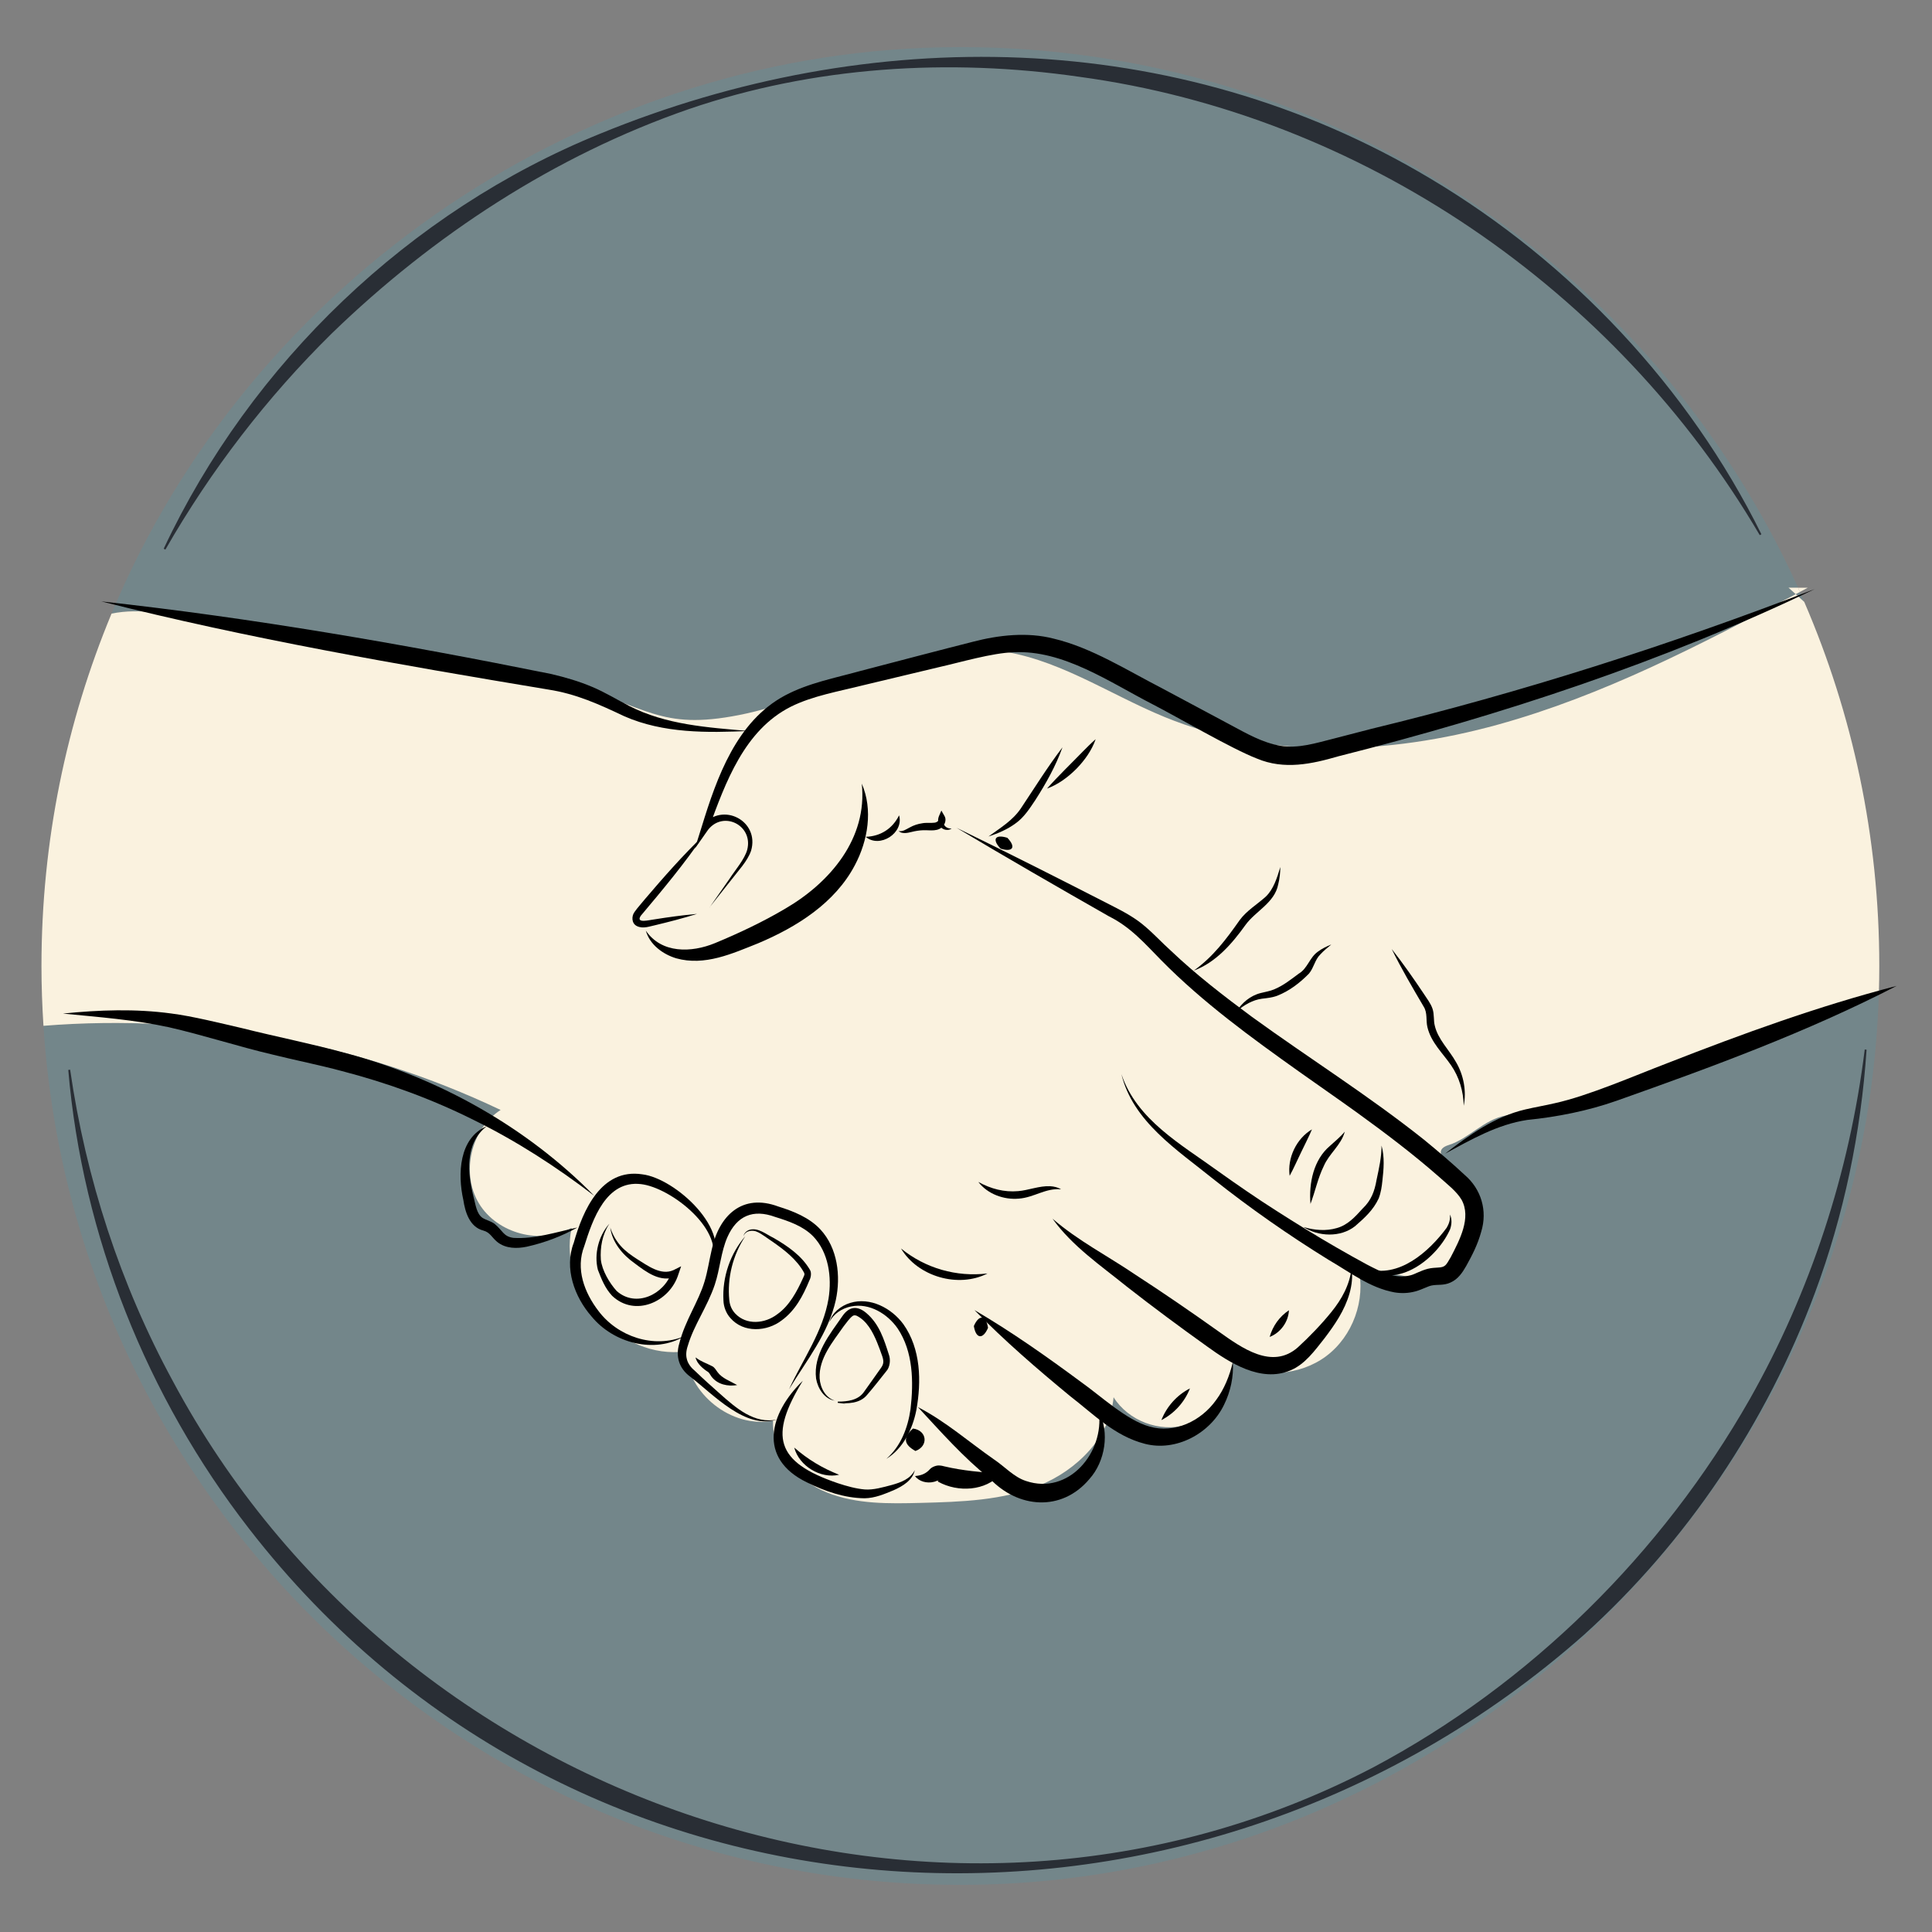 <?xml version="1.0" encoding="UTF-8"?>
<svg id="gouttes_sueur" xmlns="http://www.w3.org/2000/svg" version="1.1" viewBox="0 0 512 512">
  <rect x="0" y="0" width="512" height="512" fill="#808080" stroke="none"/>
  <!-- Generator: Adobe Illustrator 29.3.0, SVG Export Plug-In . SVG Version: 2.1.0 Build 38)  -->
  <defs>
    <style>
      .st0 {
        fill: #faf2df;
      }

      .st1 {
        fill: #292e35;
      }

      .st2 {
        fill: #23b5d3;
        opacity: .13;
      }
    </style>
  </defs>
  <path class="st2" d="M399.09,295.59c-5.8,1.05-9.86,6.18-15.16,7.83-6.47,2.02,3.78,7.4,5.82,13.86,2.03,6.46-2.77,21.56-9.5,22.32-6.76-1.23-13.52-2.45-20.28-3.68,2.03,8.55-1.44,18.14-8.47,23.42-7.02,5.28-17.21,5.93-24.85,1.61.1,7.39-5.16,14.52-12.24,16.62-7.08,2.09-15.38-1.05-19.3-7.3-.96,10.62-9.68,19.27-19.55,23.32-9.87,4.05-20.81,4.39-31.47,4.67-8.44.22-17.16.39-24.99-2.77-7.83-3.16-14.59-10.58-14.23-19.02-10.98,2.15-22.74-7.18-23.15-18.37-17.25,2.38-33.97-15.72-30.22-32.73-8.17,4.6-19.74,1.55-24.58-6.48s-2.13-19.69,5.75-24.76c-37.51-17.85-79.75-25.62-121.15-22.3,8.16,127.11,113.82,227.68,242.99,227.68s239.59-105.15,243.4-236.31c-.39.1-.78.23-1.19.41-27.21,11.87-67.82,26.61-97.64,31.98Z"/>
  <path class="st2" d="M53.04,164.63c25.86,6.24,71.44,10.79,97.3,17.03,21.46,5.18,24,12.08,45.66,7.8,22.91-4.53,44.14-19.51,67.38-17.14,16.21,1.65,30.22,11.53,45.3,17.7,27.75,11.36,59.4,9.99,88.3,2,27.74-7.67,53.48-21.05,78.91-34.57-.64-.58-1.26-1.17-1.91-1.73h2.53C438.29,71.26,353.27,12.48,254.52,12.48S66.2,74.47,29.57,162.61c7.49-1.58,15.81.17,23.47,2.02Z"/>
  <path class="st2" d="M478.16,159.52c-.38-.89-.77-1.78-1.16-2.66-.37.2-.74.4-1.12.59.76.69,1.53,1.36,2.28,2.06Z"/>
  <path class="st0" d="M479.08,155.76h-2.58c.17.36.33.74.49,1.11.69-.37,1.39-.74,2.08-1.11Z"/>
  <path class="st0" d="M478.16,159.52c-.75-.7-1.52-1.38-2.28-2.06-25.43,13.52-51.17,26.9-78.91,34.57-28.9,7.99-60.56,9.36-88.3-2-15.08-6.18-29.09-16.06-45.3-17.7-23.23-2.36-44.47,12.61-67.38,17.14-21.65,4.28-24.2-2.62-45.66-7.8-25.86-6.24-71.44-10.79-97.3-17.03-7.66-1.85-15.98-3.6-23.47-2.02-11.95,28.76-18.57,60.3-18.57,93.39,0,5.32.19,10.6.53,15.84,41.4-3.32,83.64,4.45,121.15,22.3-7.88,5.07-10.59,16.73-5.75,24.76s16.41,11.08,24.58,6.48c-3.74,17.01,12.97,35.11,30.22,32.73.41,11.18,12.17,20.51,23.15,18.37-.36,8.44,6.4,15.86,14.23,19.02,7.83,3.16,16.55,2.99,24.99,2.77,10.66-.28,21.6-.61,31.47-4.67,9.87-4.05,18.58-12.7,19.55-23.32,3.93,6.26,12.22,9.4,19.3,7.3,7.08-2.09,12.34-9.23,12.24-16.62,7.65,4.33,17.83,3.67,24.85-1.61,7.02-5.28,10.49-14.87,8.47-23.42,6.76,1.23,13.52,2.45,20.28,3.68,6.73-.76,11.53-15.86,9.5-22.32-2.03-6.46-12.28-11.84-5.82-13.86,5.3-1.65,9.35-6.79,15.16-7.83,29.82-5.37,70.44-20.11,97.64-31.98.41-.18.8-.3,1.19-.41.07-2.4.11-4.8.11-7.21,0-34.28-7.1-66.89-19.88-96.48Z"/>
  <path class="st0" d="M475.88,157.46c.37-.2.74-.4,1.12-.59-.17-.37-.32-.75-.49-1.12h-2.53c.65.55,1.27,1.14,1.91,1.72Z"/>
  <path class="st1" d="M43.38,145.42c23.14-49.23,65.16-89.48,115.59-109.96,71.57-29.36,152.74-28.37,220,11.81,37.41,22.27,68.51,55.35,87.82,94.31,0,0-.44.24-.44.24-38.17-65.09-105.62-111.34-180.34-121.47-34.53-4.98-70.38-2.77-103.5,8.58-35.48,12.28-67.68,33.36-94.57,59.42-17.2,16.94-32.04,36.24-44.11,57.3,0,0-.44-.23-.44-.23h0Z"/>
  <path class="st1" d="M494.66,278.18c-1.47,21.92-6.01,43.85-13.68,64.43-12.84,34.51-33.98,66.08-61.35,90.76-104.48,92.2-266.92,83.75-353.64-28.26-27.06-34.87-44.16-77.69-47.9-121.57,0,0,.5-.06.5-.06,4.17,28.92,13.34,56.98,27.19,82.48,60.03,112.29,203.92,162.05,318.14,102.41,41.65-22.14,76.5-56.66,99.79-97.59,16.09-28.46,26.42-60.01,30.46-92.65,0,0,.5.05.5.05h0Z"/>
  <g>
    <path d="M198.36,193.71c-10.95.51-22.56.64-32.88-3.88-6.82-3.22-12.78-5.95-20.22-7.1-39.68-6.61-79.37-13.47-118.4-23.35,40.08,4.38,79.77,11.28,119.27,19.25,3.62.86,7.27,1.9,10.77,3.39,3.54,1.48,6.69,3.45,9.86,5.07,9.73,4.99,20.77,5.7,31.6,6.63h0Z"/>
    <path d="M16.75,268.6c9.49-.97,19.16-1.31,28.67-.01,5.51.69,13.25,2.62,18.72,3.88,9.23,2.32,18.43,4.11,27.69,6.67,24.62,6.61,47.81,19.59,65.66,37.77-10.05-7.71-20.65-14.55-31.89-20.07-11.19-5.6-22.93-9.87-35.04-13.01-6.09-1.64-12.24-2.84-18.38-4.37-8.84-2.07-18.57-5.22-27.41-7.23-9.23-2-18.59-2.68-28.03-3.62h0Z"/>
    <path d="M243.27,372.9c7.33,3.78,13.48,9.22,20.13,13.85,2.88,1.92,5.28,4.69,8.51,5.73,11.32,3.81,20.8-7.52,19.29-18.43,2.89,5.54,1.71,13.22-2.48,17.89-7.36,8.79-18.98,7.81-26.47-.16-7.01-5.61-12.9-12.32-18.99-18.88h0Z"/>
    <path d="M258.08,351.41c1.37-3.15,3.23-2.93,3.76.48-1.36,3.17-3.23,2.91-3.76-.48h0Z"/>
    <path d="M258.24,347.18c9.87,5.78,19.13,12.32,28.28,19.09,5.06,3.57,12.07,10.13,18.08,11.77,6.66,1.95,13.7-1.43,17.67-7,2.15-2.89,3.57-6.38,4.45-10.09.23,3.82-.57,7.76-2.35,11.36-3.64,7.55-12.64,12.46-20.95,10.32-8.07-2.08-13.58-7.84-19.81-12.63-8.79-7.24-17.37-14.65-25.37-22.82h0Z"/>
    <path d="M307.78,376.34c1.41-3.61,4.12-6.63,7.57-8.4-1.4,3.61-4.13,6.62-7.57,8.4h0Z"/>
    <path d="M278.95,322.98c6.74,5.83,14.62,9.86,21.96,14.84,7.44,4.82,14.74,9.85,21.96,14.98,6.24,4.45,14.27,10.27,21.08,4.26,3.04-2.78,6.26-6.12,8.89-9.38,2.7-3.33,4.87-7.17,5.34-11.64.67,4.53-1.04,9.15-3.32,13.02-1.17,1.97-2.5,3.82-3.86,5.61-2.5,3.14-5.14,6.92-9.11,8.53-7.78,3.26-16.09-2.11-21.93-6.33-7.21-5.15-14.33-10.42-21.32-15.89-6.88-5.57-14.48-10.72-19.7-18h0Z"/>
    <path d="M336.47,354.3c.83-2.91,2.59-5.38,5.11-7.07-.14,3.09-2.23,5.96-5.11,7.07h0Z"/>
    <path d="M297.18,284.64c4.05,12.14,15.9,18.66,25.71,25.79,5.06,3.6,10.16,7.13,15.4,10.46,5.22,3.34,10.49,6.6,15.86,9.69,2.68,1.55,5.39,3.07,8.09,4.53,3.8,1.98,7.6,3.94,11.64,2.84,1.12-.29,2.47-1.16,4.44-1.69,1.03-.27,2.05-.29,2.74-.34,2.04-.09,2.15-.67,3.38-2.72,2.4-4.62,5.52-10.49,2.89-15.26-1.35-2.28-3.91-4.2-5.96-6.06-6.96-6.1-14.33-11.67-21.85-17.11-5.03-3.62-10.15-7.15-15.23-10.76-12.68-9.02-25.51-18.33-36.53-29.51-4.46-4.54-8.1-8.78-13.89-11.67-13.44-7.65-27.12-15.54-40.39-23.46,13.9,6.75,27.99,13.89,41.75,20.94,2.83,1.44,5.74,3.05,8.17,5.16,2.5,2.11,4.58,4.41,6.86,6.45,6.71,6.38,14.04,12.03,21.49,17.54,15.16,10.99,30.93,20.87,45.67,32.61,3.67,3.02,7.25,6.04,10.75,9.31,4.37,3.74,6.07,9.48,4.37,15.03-.91,3.37-2.42,6.28-3.97,9.07-.97,1.69-2.12,3.49-4.16,4.4-1.8.85-3.52.47-5.01.79-1.06.21-2.41,1.03-4.3,1.56-1.85.51-3.79.56-5.56.26-6.55-1.2-11.79-5.35-17.39-8.58-10.65-6.58-20.93-13.76-30.7-21.52-9.44-7.63-21.25-15.17-24.27-27.76h0Z"/>
    <path d="M347.29,319.05c-.46-5.49.8-11.73,5.2-15.41,1.35-1.25,2.71-2.31,3.89-3.74-.94,3.55-4.18,5.85-5.56,9.11-1.57,3.17-2.26,6.69-3.53,10.04h0Z"/>
    <path d="M341.77,311.6c-.66-4.73,1.8-9.87,5.91-12.3-.79,1.92-2.04,4.31-2.92,6.17-.91,1.86-1.98,4.31-2.99,6.13h0Z"/>
    <path d="M259.25,313.22c3.3,1.82,6.88,2.78,10.58,2.44,2.67-.21,5.61-1.44,8.48-1.3,1.01.06,2.03.29,2.87.82-4.07-.39-7.11,2.16-11.17,2.47-4,.36-8.31-1.23-10.75-4.43h0Z"/>
    <path d="M238.78,330.86c6.45,5.25,14.66,7.61,22.92,6.62-7.72,3.96-18.49.84-22.92-6.62h0Z"/>
    <path d="M188.01,240.52s5.31-7.61,5.31-7.61c1.46-2.28,4.03-5.19,4.71-7.75,1.62-6.44-6.33-10.43-10.38-5.26,0,0-3.5,4.97-3.5,4.97,0,0,1.83-5.84,1.83-5.84,4.01-13.03,9.21-27.86,22.06-34.73,6.29-3.33,13.19-4.6,19.91-6.47,6.67-1.75,23.45-6.14,29.9-7.76,6.82-1.78,14.44-2.63,21.4-.82,10,2.37,19.49,8.42,28.53,13.06,0,0,18.14,9.7,18.14,9.7,4.45,2.38,8.57,4.79,13.4,5.63,4.84.78,9.26-.69,14.17-1.91,0,0,9.95-2.58,9.95-2.58,39.99-9.69,79.08-22.23,117.46-37.03-40.23,19.33-82.93,33.37-126.19,44.3-7.05,2.05-14.37,3.66-21.61.61-6.67-2.57-21.14-11.05-27.65-14.39-11.37-5.83-23.68-14.47-36.83-13.78-5.68.17-14.08,2.66-19.73,3.93,0,0-20.01,4.78-20.01,4.78-6.66,1.68-13.47,2.82-19.29,5.71-12.32,6.21-17.32,20.05-21.8,32.35,0,0-1.67-.88-1.67-.88,5.38-6.42,15.26-1.18,12.92,6.71-.97,2.83-3.55,5.46-5.28,7.77,0,0-5.76,7.27-5.76,7.27h0Z"/>
    <path d="M186.54,221.31c-5.08,7.5-10.92,14.47-16.73,21.38-1.43,2.15,2.38,1.08,3.51.97,3.78-.6,7.57-1.13,11.4-1.47-3.67,1.15-7.38,2.11-11.1,3-1.48.3-3.16,1.02-4.8.25-1.52-.71-1.49-2.72-.62-3.82.62-.92,2.1-2.56,2.78-3.42,4.97-5.83,10.02-11.57,15.56-16.89h0Z"/>
    <path d="M171.14,246.61c4.18,6.15,12.1,5.88,18.28,3.35,6.32-2.61,12.84-5.69,18.77-9.21,11.79-6.89,21.75-18.55,20.19-33.08,3,6.92,1.64,15.07-1.82,21.59-5.28,10.07-15.47,16.43-25.62,20.71-6.85,2.73-14.18,6.11-21.74,3.99-3.57-1.08-7.02-3.63-8.05-7.34h0Z"/>
    <path d="M229.41,221.76c3.94-.11,7.12-2.16,8.86-5.69,1.33,4.7-5.15,8.84-8.86,5.69h0Z"/>
    <path d="M238.11,220.22c1.15.24,1.98-.43,2.97-.93,1.01-.57,2.18-.96,3.36-1.12,1.03-.2,2.28-.02,3.23-.15.57-.06,1.19-.52,1.15-1,0,0,1.48.02,1.48.02-.3.38-.36,1.09-.04,1.63.31.55,1.06.97,1.93.89-.71.54-1.88.52-2.71-.19-.82-.72-1.13-1.97-.64-3.1l.63-1.46.85,1.48c.46.8.21,1.83-.3,2.5-1.31,1.75-3.59,1.16-5.38,1.23-1.02.04-2.03.19-3.08.46-1.05.26-2.55.6-3.43-.26h0Z"/>
    <path d="M261.95,221.69c3.17-2.31,6.44-4.25,8.61-7.49,3.61-5.41,7.05-10.95,11.01-16.15-1.79,4.97-4.37,9.58-7.22,14.01-1.47,2.2-3,4.59-5.22,6.15-2.21,1.63-4.68,2.65-7.18,3.48h0Z"/>
    <path d="M277.47,208.98c2.83-3.21,6.56-6.79,9.54-9.87,1.07-1.08,2.15-2.17,3.35-3.22-1.04,3-2.92,5.6-5.11,7.86-2.23,2.22-4.8,4.14-7.78,5.23h0Z"/>
    <path d="M265.17,224.9c-2.35-2.46-1.47-3.9,1.79-2.87,2.36,2.47,1.46,3.89-1.79,2.87h0Z"/>
    <path d="M316.35,257.23c5.13-3.66,8.57-8.27,12.18-13.39,1.8-2.48,4.69-4.21,6.88-6.19,2.07-1.96,3.01-4.94,3.89-7.88-.02,1.55-.18,3.09-.57,4.63-.96,4.87-5.94,7-8.64,10.69-3.56,4.97-7.85,9.96-13.74,12.14h0Z"/>
    <path d="M327.7,268.05c1.38-2.26,3.63-4.2,6.42-4.89,1.29-.34,2.48-.49,3.66-1.02,2.33-.97,4.35-2.59,6.4-4.11,2.34-1.36,2.86-4.28,5.06-5.82,1.12-.83,2.33-1.41,3.57-1.91-1.01.87-2.07,1.68-2.91,2.63-1.44,1.4-1.69,3.5-3.01,5.09-2.42,2.46-5.17,4.59-8.43,5.87-1.34.49-2.81.64-4.03.78-2.43.32-4.72,1.63-6.74,3.37h0Z"/>
    <path d="M387.9,293.08c-.06-3.91-1.22-7.66-3.33-10.74-2.21-3.24-5.32-6.04-6.29-10.13-.44-1.8.06-3.77-.98-5.42-2.92-4.98-5.93-10.06-8.48-15.29,3.02,3.84,5.8,7.83,8.51,11.88.8,1.27,1.81,2.48,2.31,3.98.48,1.43.24,3.11.58,4.41.82,3.65,3.82,6.44,5.66,9.74,2.05,3.51,2.78,7.72,2.01,11.56h0Z"/>
    <path d="M382.92,305.77c6.33-4.92,13.21-9.87,21.24-11.74,2.69-.64,5.32-1.06,7.84-1.66,8.9-1.94,21.23-7.33,29.86-10.62,19.94-7.8,40.01-15.11,60.78-20.48-23.81,12.27-48.99,21.51-74.19,30.43-7.55,2.67-15.79,4.31-23.74,5.1-7.87,1.19-14.81,5.17-21.79,8.96h0Z"/>
    <path d="M128.96,298.49c-5.85,4.54-5.07,12.5-3.41,18.91.49,1.88.77,4.28,2.31,5.34.9.59,2.12.81,3.18,1.57,2.24,1.84,2.33,3.37,5.02,3.74,5.58.36,11.37-1.53,16.96-2.75-4.18,2.33-8.65,4.02-13.41,5.09-2.59.54-5.59.55-7.85-1.27-1.43-1.18-1.86-2.52-3.68-3.01-3.67-.95-4.82-4.98-5.3-8.14-1.52-6.74-1.18-16.37,6.18-19.5h0Z"/>
    <path d="M188.37,335.33c4.34-9-10.54-20.65-18.53-21.53-9.21-1.05-12.75,9.29-15,16.43-2.35,6.03.01,12.29,3.75,17.18,5.14,6.82,14.63,10.05,22.77,6.71-7.95,4.74-18.82,1.79-24.57-5.22-4.56-5.18-7.33-12.86-4.74-19.54,2.41-8.6,7.3-19.82,18.16-18.15,8.73,1.02,24.15,15.03,18.17,24.13h0Z"/>
    <path d="M161.44,324.38c-1.85,2.82-2.42,6.22-2.21,9.43.3,2.87,2.33,6.28,4.22,8.34,5.08,4.48,12.54.94,14.56-5.03,0,0,1.28,1.16,1.28,1.16-4.25,1.79-8.08-1.22-11.19-3.56-3.13-2.21-5.88-5.52-6.38-9.42.58,1.82,1.54,3.49,2.77,4.88,1.23,1.39,2.76,2.47,4.34,3.49,2.85,1.77,6.34,4.43,9.66,2.92,0,0,2.02-1.01,2.02-1.01l-.74,2.16c-2.28,7.3-11.5,11.41-17.55,5.66-1.93-2.08-2.8-4.39-3.78-6.9-1.05-4.16.21-8.99,2.99-12.14h0Z"/>
    <path d="M209.13,368.11c3.67-7.92,8.98-15.26,10.44-23.95.91-5.71.03-12.26-4.08-16.53-2.71-2.75-6.45-4-10.09-5.14-5.83-2.13-10.12-.31-12.63,5.36-1.75,4.02-1.92,8.3-3.35,12.62-1.99,5.89-5.54,10.7-7.12,16.1-.99,2.84-.29,4.96,1.95,6.81,2.1,2.02,4.29,3.99,6.49,5.93,4.23,3.76,9.16,8.17,15.24,6.87-8.44,2.75-16.88-6.61-23.06-11.34-2.99-2.2-3.94-5.42-2.88-8.87,1.51-6.03,5.08-10.99,6.67-16.35.82-2.66,1.22-5.55,1.92-8.51,1.93-9.01,8.09-14.93,17.63-11.37,4.02,1.26,8.19,2.9,11.15,6.07,4.59,4.96,5.44,12.35,4.09,18.71-1.96,8.88-7.79,16.04-12.36,23.59h0Z"/>
    <path d="M197.54,327.57c-3.36,5.04-4.84,11.14-4.27,16.95.13,1.42.66,2.6,1.58,3.59,2.94,3.12,7.85,2.72,11.16.16,3.2-2.25,5.21-6.06,6.83-9.63.25-.64.5-.82.22-1.42-1.97-3.53-5.24-6.02-8.58-8.33-1.08-.69-2.61-1.92-3.76-2.41-1.27-.62-3.18-.39-3.68,1.11.11-.77.77-1.38,1.51-1.65,2.29-.76,4.52,1.2,6.46,2.12,3.62,2.09,7.38,4.64,9.59,8.39.54.78.3,2.15-.12,2.9-1.64,3.97-3.66,7.89-7.3,10.55-3.94,3.04-10.16,3.4-13.62-.61-1.13-1.23-1.79-2.99-1.84-4.63-.35-6.26,1.84-12.51,5.82-17.09h0Z"/>
    <path d="M219.78,350.43c.71-2.51,3.02-4.38,5.54-5.15,5.3-1.62,10.95,1.39,14.08,5.64,4.65,6.55,4.81,15.16,3.44,22.78-1,5.03-3.46,10.14-7.94,12.91,3.85-3.37,5.7-8.25,6.4-13.19.84-7.16.72-15.24-3.43-21.39-2.7-3.87-7.48-6.79-12.31-5.81-2.36.47-4.66,1.89-5.79,4.21h0Z"/>
    <path d="M212.74,365.94c-8.95,14.61-7.25,21.5,9.28,27.12,2.35.78,4.82,1.46,7.14,1.66,2.29.17,4.75-.55,7.21-1.2,2.37-.67,4.91-1.57,6.06-3.94-.53,2.69-3.24,4.29-5.57,5.33-2.48,1.03-4.97,2.11-7.74,2.15-5.39-.06-10.55-1.88-15.33-4.24-13.06-6.36-9.92-18.28-1.06-26.88h0Z"/>
    <path d="M242.6,384.53c-3.13-1.75-3.34-3.57-.65-5.95,3.75.48,4.19,4.66.65,5.95h0Z"/>
    <path d="M221.32,371.2c-2.82-.38-4.6-3.22-5.05-5.86-.8-6.38,3.64-11.74,7.02-16.62,1.79-2.57,4.02-2.74,6.38-.68,3.36,2.89,4.6,6.91,5.87,10.88.53,1.38.33,3.42-.7,4.51-1.7,2.13-3.26,4.17-5.07,6.25-1.87,2.26-5.08,2.37-7.74,2.08,0,0,.03-.31.03-.31,0,0,2.05.56,2.05.56l-2.11-.25s.03-.31.03-.31c2.53-.03,5.31-.32,6.88-2.51,1.51-2.08,3.07-4.35,4.58-6.46.75-1.05.72-1.84.33-3.03-.41-1.2-.89-2.48-1.37-3.67-1.17-2.86-2.74-5.76-5.43-7.1-.46-.15-.72-.15-1.06.06-.81.59-1.68,1.85-2.37,2.73-2.88,4.14-6.63,8.49-6.38,13.77.16,2.52,1.53,5.2,4.12,5.98h0Z"/>
    <path d="M242.48,391.17c1.74-.14,2.94-.67,3.98-1.84.49-.56,1.74-1.07,2.59-.95.53.03.91.15,1.2.22,5.07,1.2,9.64,1.49,14.98,2.01-4.05,4.59-11.38,4.92-16.54,2.1-.46-.26-.05-.16.05-.34-.26-.1-.94.32-1.32.35-1.75.45-3.91-.11-4.93-1.55h0Z"/>
    <path d="M195.36,367.06c-2.45.41-5.2-.12-6.82-2.26-.42-.6-.58-.97-.82-1.16-1.31-.83-3.04-2.22-3.39-3.91,1.61,1.2,2.79,1.48,4.53,2.39.57.36.95,1.04,1.29,1.5,1.22,1.67,3.35,2.37,5.21,3.44h0Z"/>
    <path d="M210.48,383.62c3.62,3.15,7.44,5.45,11.9,7.21-4.94,1.13-10.61-2.32-11.9-7.21h0Z"/>
    <path d="M345.42,325.17c2.96.89,6.06,1.1,8.82.29,2.81-.76,4.79-2.86,6.85-5.16,2.3-2.18,3.19-4.58,3.72-7.66.64-3.01,1.32-5.94,1.31-9.05.85,3.02.58,6.26.23,9.3-.16,1.52-.37,3.13-.99,4.72-1.45,3.1-3.72,5.13-6.24,7.33-3.88,3.08-9.77,2.78-13.7.23h0Z"/>
    <path d="M362.14,336.17c8.48,2.76,16.58-4.46,21.26-10.82.61-1.02.98-2.2.85-3.48.58,1.17.48,2.63.05,3.88-3.38,7.68-13.91,16.02-22.15,10.42h0Z"/>
  </g>
</svg>